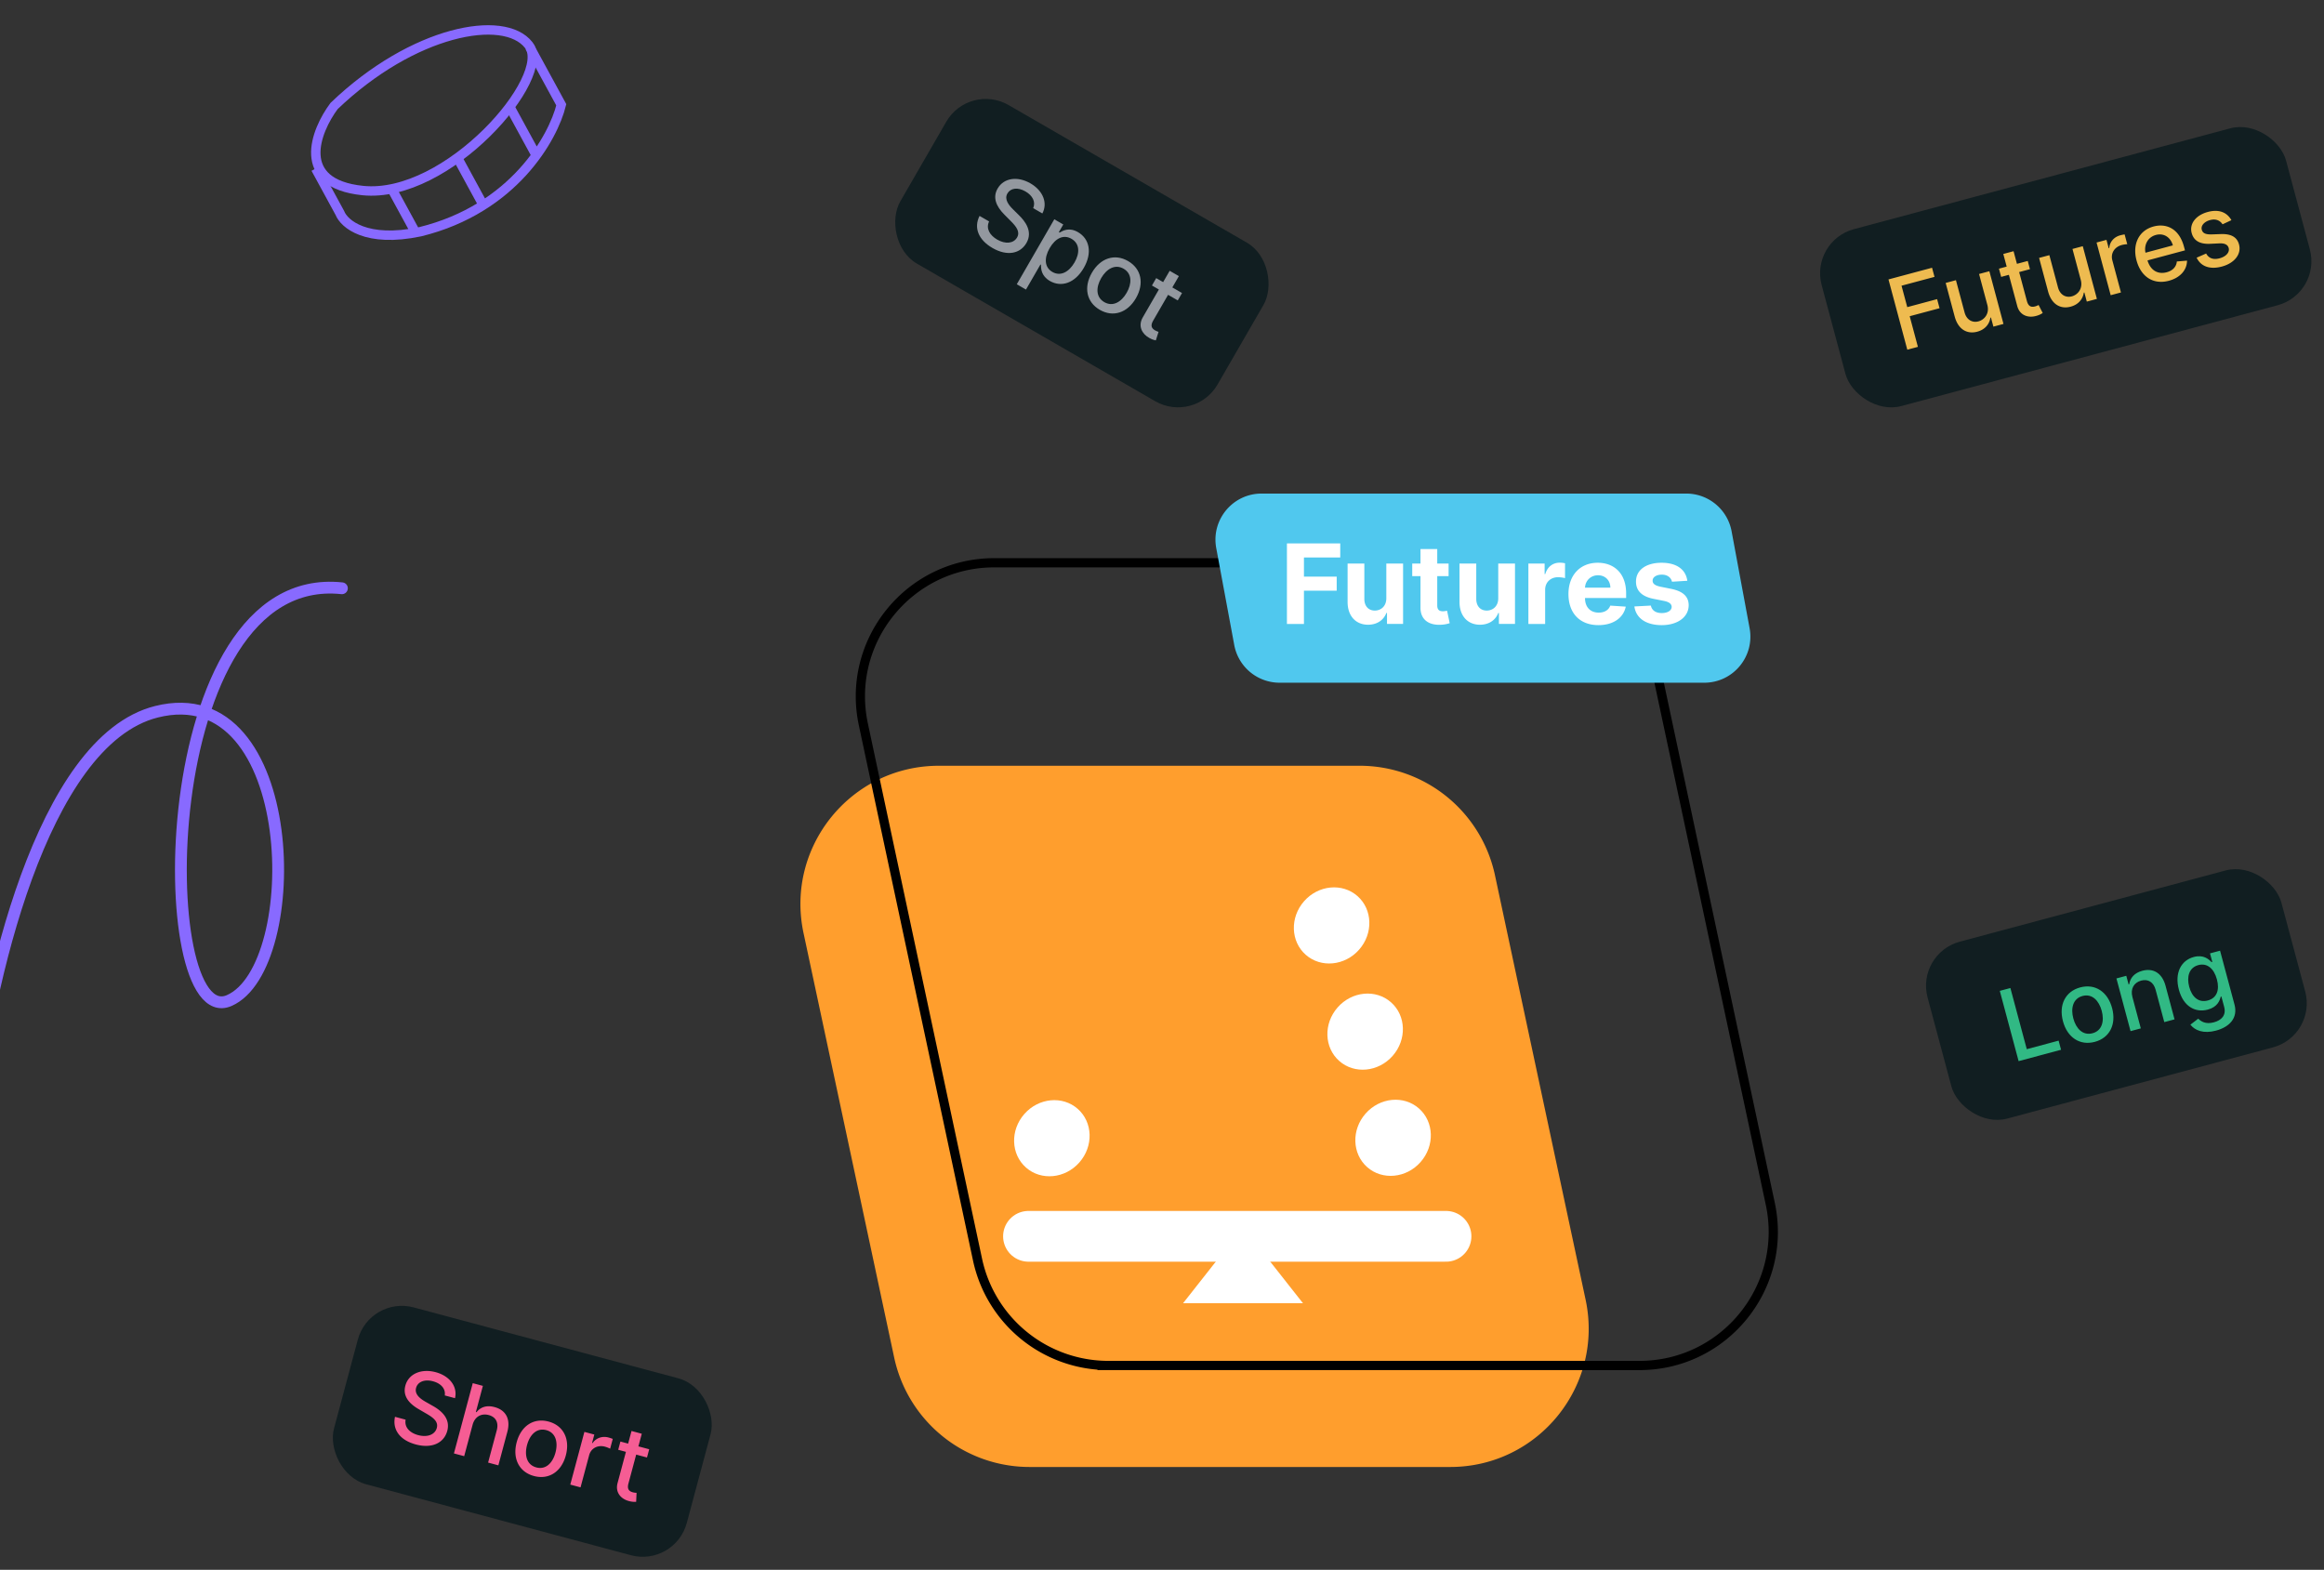<svg width="339" height="229" fill="none" xmlns="http://www.w3.org/2000/svg"><rect width="100%" height="100%" fill="#333333" stroke="none"/><path d="M52.901 27.795c-9.908-1.027-6.906-8.652-4.166-12.335C60.255 4.435 73.51 1.958 77.117 6.565c3.606 4.607-11.83 22.514-24.216 21.23Z" stroke-width="1.374" stroke="#886aff"/><path d="m77.27 6.84 4.603 8.447c-1.17 4.776-6.925 15.167-20.58 18.519-7.862 1.655-11.09-1.139-11.72-2.742l-3.529-6.476M57.2 27.644l3.529 6.475m6.224-10.694 3.682 6.757m3.638-14.762 3.99 7.321" stroke-width="1.374" stroke="#886aff"/><rect x="279.453" y="139.09" width="53.434" height="26.717" rx="6.652" transform="rotate(-15 279.453 139.09)" fill="#111e21"/><path d="m294.454 154.796 6.191-1.659-.356-1.331-4.645 1.245-2.39-8.92-1.547.414 2.747 10.251Zm11.116-2.812c2.167-.58 3.158-2.547 2.521-4.924-.641-2.393-2.482-3.6-4.65-3.019-2.167.58-3.158 2.547-2.517 4.939.637 2.378 2.478 3.585 4.646 3.004Zm-.332-1.257c-1.416.379-2.408-.68-2.804-2.157-.394-1.471-.069-2.9 1.347-3.279 1.407-.377 2.403.697 2.797 2.169.396 1.476.067 2.89-1.34 3.267Zm5.818-5.272c-.329-1.226.234-2.128 1.275-2.407 1.017-.272 1.811.229 2.11 1.345l1.262 4.71 1.496-.401-1.31-4.89c-.51-1.902-1.823-2.618-3.394-2.197-1.157.31-1.769 1.048-1.906 1.959l-.095.025-.335-1.251-1.437.385 2.06 7.688 1.497-.401-1.223-4.565Zm12.189 4.889c1.957-.525 3.229-1.826 2.699-3.803l-2.105-7.858-1.467.393.334 1.246-.11.029c-.393-.404-1.157-1.133-2.588-.749-1.857.497-2.831 2.33-2.175 4.778.657 2.452 2.404 3.385 4.221 2.898 1.411-.379 1.744-1.321 1.882-1.884l.096-.025.405 1.512c.323 1.206-.364 1.948-1.5 2.252-1.246.334-1.899-.161-2.283-.531l-1.144.875c.658.833 1.898 1.359 3.735.867Zm-1.194-4.396c-1.336.358-2.307-.482-2.712-1.993-.395-1.477-.022-2.806 1.33-3.168 1.306-.35 2.293.529 2.71 2.085.425 1.587-.036 2.73-1.328 3.076Z" fill="#31B984"/><rect x="264" y="35.152" width="70.133" height="26.717" rx="6.652" transform="rotate(-15 264 35.152)" fill="#111e21"/><path d="m278.217 51.013 1.547-.414-1.198-4.47 4.355-1.167-.355-1.326-4.355 1.167-.837-3.124 4.81-1.289-.357-1.331-6.356 1.703 2.746 10.251Zm11.673-6.545c.355 1.305-.449 2.186-1.29 2.411-.926.248-1.747-.25-2.027-1.297l-1.262-4.71-1.497.401 1.311 4.89c.511 1.908 1.822 2.618 3.299 2.223 1.156-.31 1.778-1.131 1.914-2.047l.08-.022.357 1.332 1.471-.395-2.06-7.688-1.502.402 1.206 4.5Zm5.896-6.402-1.577.422-.493-1.842-1.497.401.494 1.842-1.127.302.322 1.201 1.126-.302 1.217 4.54c.369 1.398 1.616 1.788 2.791 1.447a3.01 3.01 0 0 0 .928-.42l-.602-1.165c-.094.047-.267.142-.508.206-.485.13-.964.087-1.196-.78l-1.133-4.229 1.577-.422-.322-1.201Zm7.731 2.75c.355 1.306-.449 2.187-1.29 2.412-.926.248-1.747-.25-2.027-1.297l-1.262-4.71-1.497.401 1.311 4.89c.511 1.907 1.822 2.618 3.299 2.222 1.156-.31 1.778-1.13 1.914-2.047l.08-.021.357 1.331 1.471-.394-2.06-7.688-1.501.402 1.205 4.5Zm4.367 2.248 1.497-.4-1.258-4.696c-.27-1.006.311-1.94 1.373-2.224.31-.083.675-.122.805-.12l-.384-1.43c-.155.02-.455.084-.645.135-.901.241-1.535.958-1.594 1.86l-.08.02-.327-1.22-1.447.387 2.06 7.688Zm8.49-2.108c1.676-.45 2.641-1.593 2.646-2.936l-1.485.124c-.075.799-.627 1.343-1.478 1.571-1.281.344-2.365-.257-2.802-1.727l5.466-1.465-.142-.53c-.744-2.779-2.697-3.42-4.439-2.953-2.142.574-3.117 2.584-2.484 4.947.64 2.387 2.45 3.576 4.718 2.969Zm-3.414-4.09c-.232-1.108.305-2.266 1.521-2.592 1.161-.311 2.153.346 2.473 1.52l-3.994 1.071Zm12.535-4.75c-.631-1.112-1.776-1.642-3.438-1.197-1.737.465-2.723 1.711-2.358 3.073.293 1.09 1.148 1.64 2.675 1.574l1.378-.064c.785-.033 1.219.205 1.348.685.159.596-.352 1.232-1.333 1.495-.896.24-1.575.008-1.957-.699l-1.388.608c.615 1.294 1.952 1.757 3.679 1.294 1.857-.497 2.879-1.828 2.506-3.22-.291-1.086-1.162-1.571-2.66-1.518l-1.297.046c-.899.027-1.341-.16-1.476-.682-.163-.59.365-1.182 1.216-1.41.931-.25 1.5.15 1.813.62l1.292-.604Z" fill="#EEBB50"/><rect x="141.358" y="12" width="53.434" height="26.717" rx="6.652" transform="rotate(30 141.358 12)" fill="#111e21"/><path d="m150.71 30.366 1.337.772c.809-1.496.125-3.315-1.742-4.393-1.845-1.065-3.867-.826-4.782.758-.738 1.279-.256 2.557.99 3.809l.915.923c.833.828 1.405 1.589.933 2.405-.518.898-1.717.995-2.897.314-1.069-.617-1.682-1.605-1.185-2.653l-1.392-.803c-.871 1.717-.176 3.488 1.883 4.677 2.159 1.247 4.058.829 4.957-.728.956-1.656-.15-3.15-1.151-4.111l-.763-.752c-.612-.598-1.373-1.487-.861-2.364.451-.78 1.499-.948 2.629-.295 1.055.61 1.519 1.535 1.129 2.44Zm-2.393 11.1 1.342.775 2.112-3.658.08.047c-.011.58.039 1.632 1.296 2.358 1.669.964 3.653.326 4.941-1.905 1.29-2.234.82-4.26-.845-5.22-1.279-.739-2.192-.225-2.676.064l-.113-.065.646-1.117-1.311-.757-5.472 9.478Zm4.797-5.272c.832-1.44 2.012-2.034 3.183-1.358 1.217.703 1.234 2.083.443 3.451-.798 1.383-2.035 2.075-3.233 1.383-1.153-.666-1.23-2.027-.393-3.476Zm7.318 9.006c1.943 1.122 4.035.432 5.266-1.7 1.238-2.144.789-4.3-1.154-5.422-1.943-1.122-4.034-.433-5.273 1.712-1.231 2.132-.782 4.288 1.161 5.41Zm.655-1.124c-1.27-.733-1.222-2.184-.458-3.508.762-1.319 2.002-2.099 3.272-1.366 1.261.729 1.206 2.192.444 3.512-.764 1.324-1.997 2.09-3.258 1.362Zm11.334-1.33-1.414-.817.954-1.651-1.342-.775-.953 1.651-1.01-.583-.622 1.078 1.01.582-2.35 4.07c-.728 1.25-.122 2.408.95 2.997.429.242.763.327.954.359l.398-1.248c-.101-.034-.29-.09-.505-.214-.436-.251-.743-.62-.295-1.397l2.19-3.792 1.413.816.622-1.077Z" fill="#93989f"/><rect x="53.915" y="189" width="53.273" height="26.717" rx="6.652" transform="rotate(15 53.915 189)" fill="#111e21"/><path d="m64.88 203.564 1.491.399c.395-1.654-.737-3.234-2.82-3.792-2.057-.551-3.949.203-4.422 1.97-.382 1.426.415 2.536 1.942 3.423l1.123.654c1.018.584 1.768 1.171 1.523 2.082-.268 1.002-1.4 1.406-2.717 1.053-1.191-.319-2.04-1.115-1.831-2.255l-1.552-.416c-.398 1.884.732 3.415 3.03 4.03 2.407.646 4.133-.249 4.598-1.986.495-1.847-.96-3.004-2.176-3.673l-.93-.529c-.747-.419-1.712-1.081-1.444-2.06.233-.871 1.202-1.304 2.463-.966 1.176.316 1.865 1.09 1.721 2.066Zm4.054 4.294c.328-1.226 1.292-1.719 2.358-1.433 1.031.276 1.471 1.097 1.17 2.223l-1.263 4.71 1.497.401 1.31-4.89c.514-1.917-.274-3.18-1.856-3.604-1.196-.321-2.056.007-2.64.741l-.095-.025 1.022-3.814-1.476-.396-2.747 10.251 1.497.401 1.223-4.565Zm8.956 7.459c2.167.581 4.01-.627 4.646-3.004.641-2.393-.35-4.359-2.517-4.94-2.168-.58-4.01.627-4.65 3.019-.638 2.378.354 4.344 2.521 4.925Zm.342-1.255c-1.417-.38-1.746-1.793-1.35-3.27.394-1.471 1.39-2.546 2.806-2.166 1.407.377 1.732 1.805 1.338 3.277-.396 1.476-1.388 2.536-2.794 2.159Zm4.954 2.508 1.497.401 1.258-4.695c.27-1.007 1.24-1.524 2.3-1.24.311.083.647.232.757.299l.384-1.431a6.11 6.11 0 0 0-.626-.206c-.901-.241-1.809.063-2.31.814l-.08-.022.327-1.221-1.447-.388-2.06 7.689Zm11.513-5.156-1.577-.422.494-1.842-1.497-.401-.494 1.842-1.126-.302-.322 1.201 1.126.302-1.216 4.54c-.38 1.395.506 2.356 1.694 2.648a2.98 2.98 0 0 0 1.014.1l.06-1.309c-.105-.007-.302-.011-.542-.076-.486-.13-.878-.407-.646-1.272l1.133-4.23 1.577.422.322-1.201Z" fill="#F55D94"/><path d="M-3.858 162.135c1.869-17.667 9.82-54.062 26.672-58.303 21.067-5.302 21.759 37.294 10.605 42.133-11.154 4.838-11.326-63.093 16.456-60.148" stroke-width="1.722" stroke-linecap="round" stroke="#886aff"/><path d="M117.211 136.112c-2.683-12.565 6.897-24.406 19.745-24.406h61.37a20.19 20.19 0 0 1 19.745 15.974l13.22 61.914c2.683 12.565-6.897 24.406-19.744 24.406h-61.371a20.19 20.19 0 0 1-19.744-15.974l-13.221-61.914Z" fill="#FF9E2D"/><path d="M125.939 105.683c-2.59-12.144 6.67-23.588 19.087-23.588h77.465c9.21 0 17.166 6.438 19.087 15.445l16.653 78.066c2.591 12.145-6.669 23.588-19.087 23.588h-77.465a19.517 19.517 0 0 1-19.087-15.445l-16.653-78.066Z" stroke="#000" stroke-width="1.346"/><path d="M177.413 79.96c-.769-4.14 2.407-7.96 6.616-7.96h61.941a6.73 6.73 0 0 1 6.617 5.5l2.626 14.133c.769 4.139-2.407 7.96-6.617 7.96h-61.94a6.73 6.73 0 0 1-6.617-5.5l-2.626-14.134Z" fill="#50C8EE"/><path d="M150.024 180.351h60.905" stroke="#fff" stroke-width="7.403" stroke-linecap="round"/><ellipse cx="153.434" cy="166.04" rx="5.347" ry="5.707" transform="rotate(41.376 153.434 166.04)" fill="#fff"/><ellipse cx="203.208" cy="165.981" rx="5.347" ry="5.707" transform="rotate(41.376 203.208 165.981)" fill="#fff"/><ellipse cx="199.132" cy="150.494" rx="5.347" ry="5.707" transform="rotate(41.376 199.132 150.494)" fill="#fff"/><ellipse cx="194.24" cy="135" rx="5.347" ry="5.707" transform="rotate(41.376 194.24 135)" fill="#fff"/><path d="m181.317 179.005 8.743 11.104h-17.485l8.742-11.104Zm6.406-87.986h2.483v-4.853h4.778V84.12h-4.778v-2.8h5.294v-2.047h-7.777V91.02Zm14.499-3.752c.006 1.182-.803 1.801-1.68 1.801-.924 0-1.52-.648-1.526-1.686V82.21h-2.443v5.609c.005 2.06 1.21 3.315 2.982 3.315 1.325 0 2.277-.682 2.673-1.715h.092v1.6h2.346v-8.81h-2.444v5.06Zm9.084-5.058h-1.657v-2.111h-2.444v2.11h-1.204v1.836h1.204v4.588c-.011 1.727 1.165 2.582 2.937 2.507a4.754 4.754 0 0 0 1.325-.23l-.384-1.818c-.121.023-.379.08-.608.08-.488 0-.826-.183-.826-.86v-4.267h1.657v-1.835Zm7.242 5.058c.005 1.182-.803 1.801-1.681 1.801-.923 0-1.52-.648-1.526-1.686V82.21h-2.443v5.609c.006 2.06 1.21 3.315 2.982 3.315 1.325 0 2.278-.682 2.673-1.715h.092v1.6h2.346v-8.81h-2.443v5.06Zm4.397 3.752h2.444v-4.985c0-1.084.791-1.83 1.87-1.83.338 0 .803.058 1.032.133v-2.169a3.67 3.67 0 0 0-.769-.086c-.986 0-1.795.574-2.116 1.664h-.092v-1.537h-2.369v8.81Zm10.214.172c2.18 0 3.648-1.062 3.992-2.696l-2.26-.15c-.246.672-.877 1.022-1.692 1.022-1.221 0-1.996-.809-1.996-2.123v-.005h6v-.671c0-2.994-1.813-4.474-4.141-4.474-2.593 0-4.273 1.841-4.273 4.56 0 2.793 1.657 4.537 4.37 4.537Zm-1.956-5.466c.052-1.004.815-1.807 1.899-1.807 1.061 0 1.795.757 1.801 1.806h-3.7Zm14.925-1.004c-.218-1.623-1.526-2.627-3.752-2.627-2.254 0-3.739 1.044-3.734 2.742-.005 1.319.826 2.173 2.547 2.517l1.526.304c.768.155 1.118.436 1.13.878-.012.522-.58.895-1.434.895-.872 0-1.451-.373-1.6-1.09l-2.404.126c.23 1.687 1.664 2.725 3.998 2.725 2.283 0 3.918-1.165 3.923-2.903-.005-1.273-.837-2.036-2.546-2.386l-1.595-.32c-.82-.179-1.124-.46-1.118-.884-.006-.528.59-.872 1.348-.872.848 0 1.353.465 1.474 1.032l2.237-.137Z" fill="#fff"/></svg>